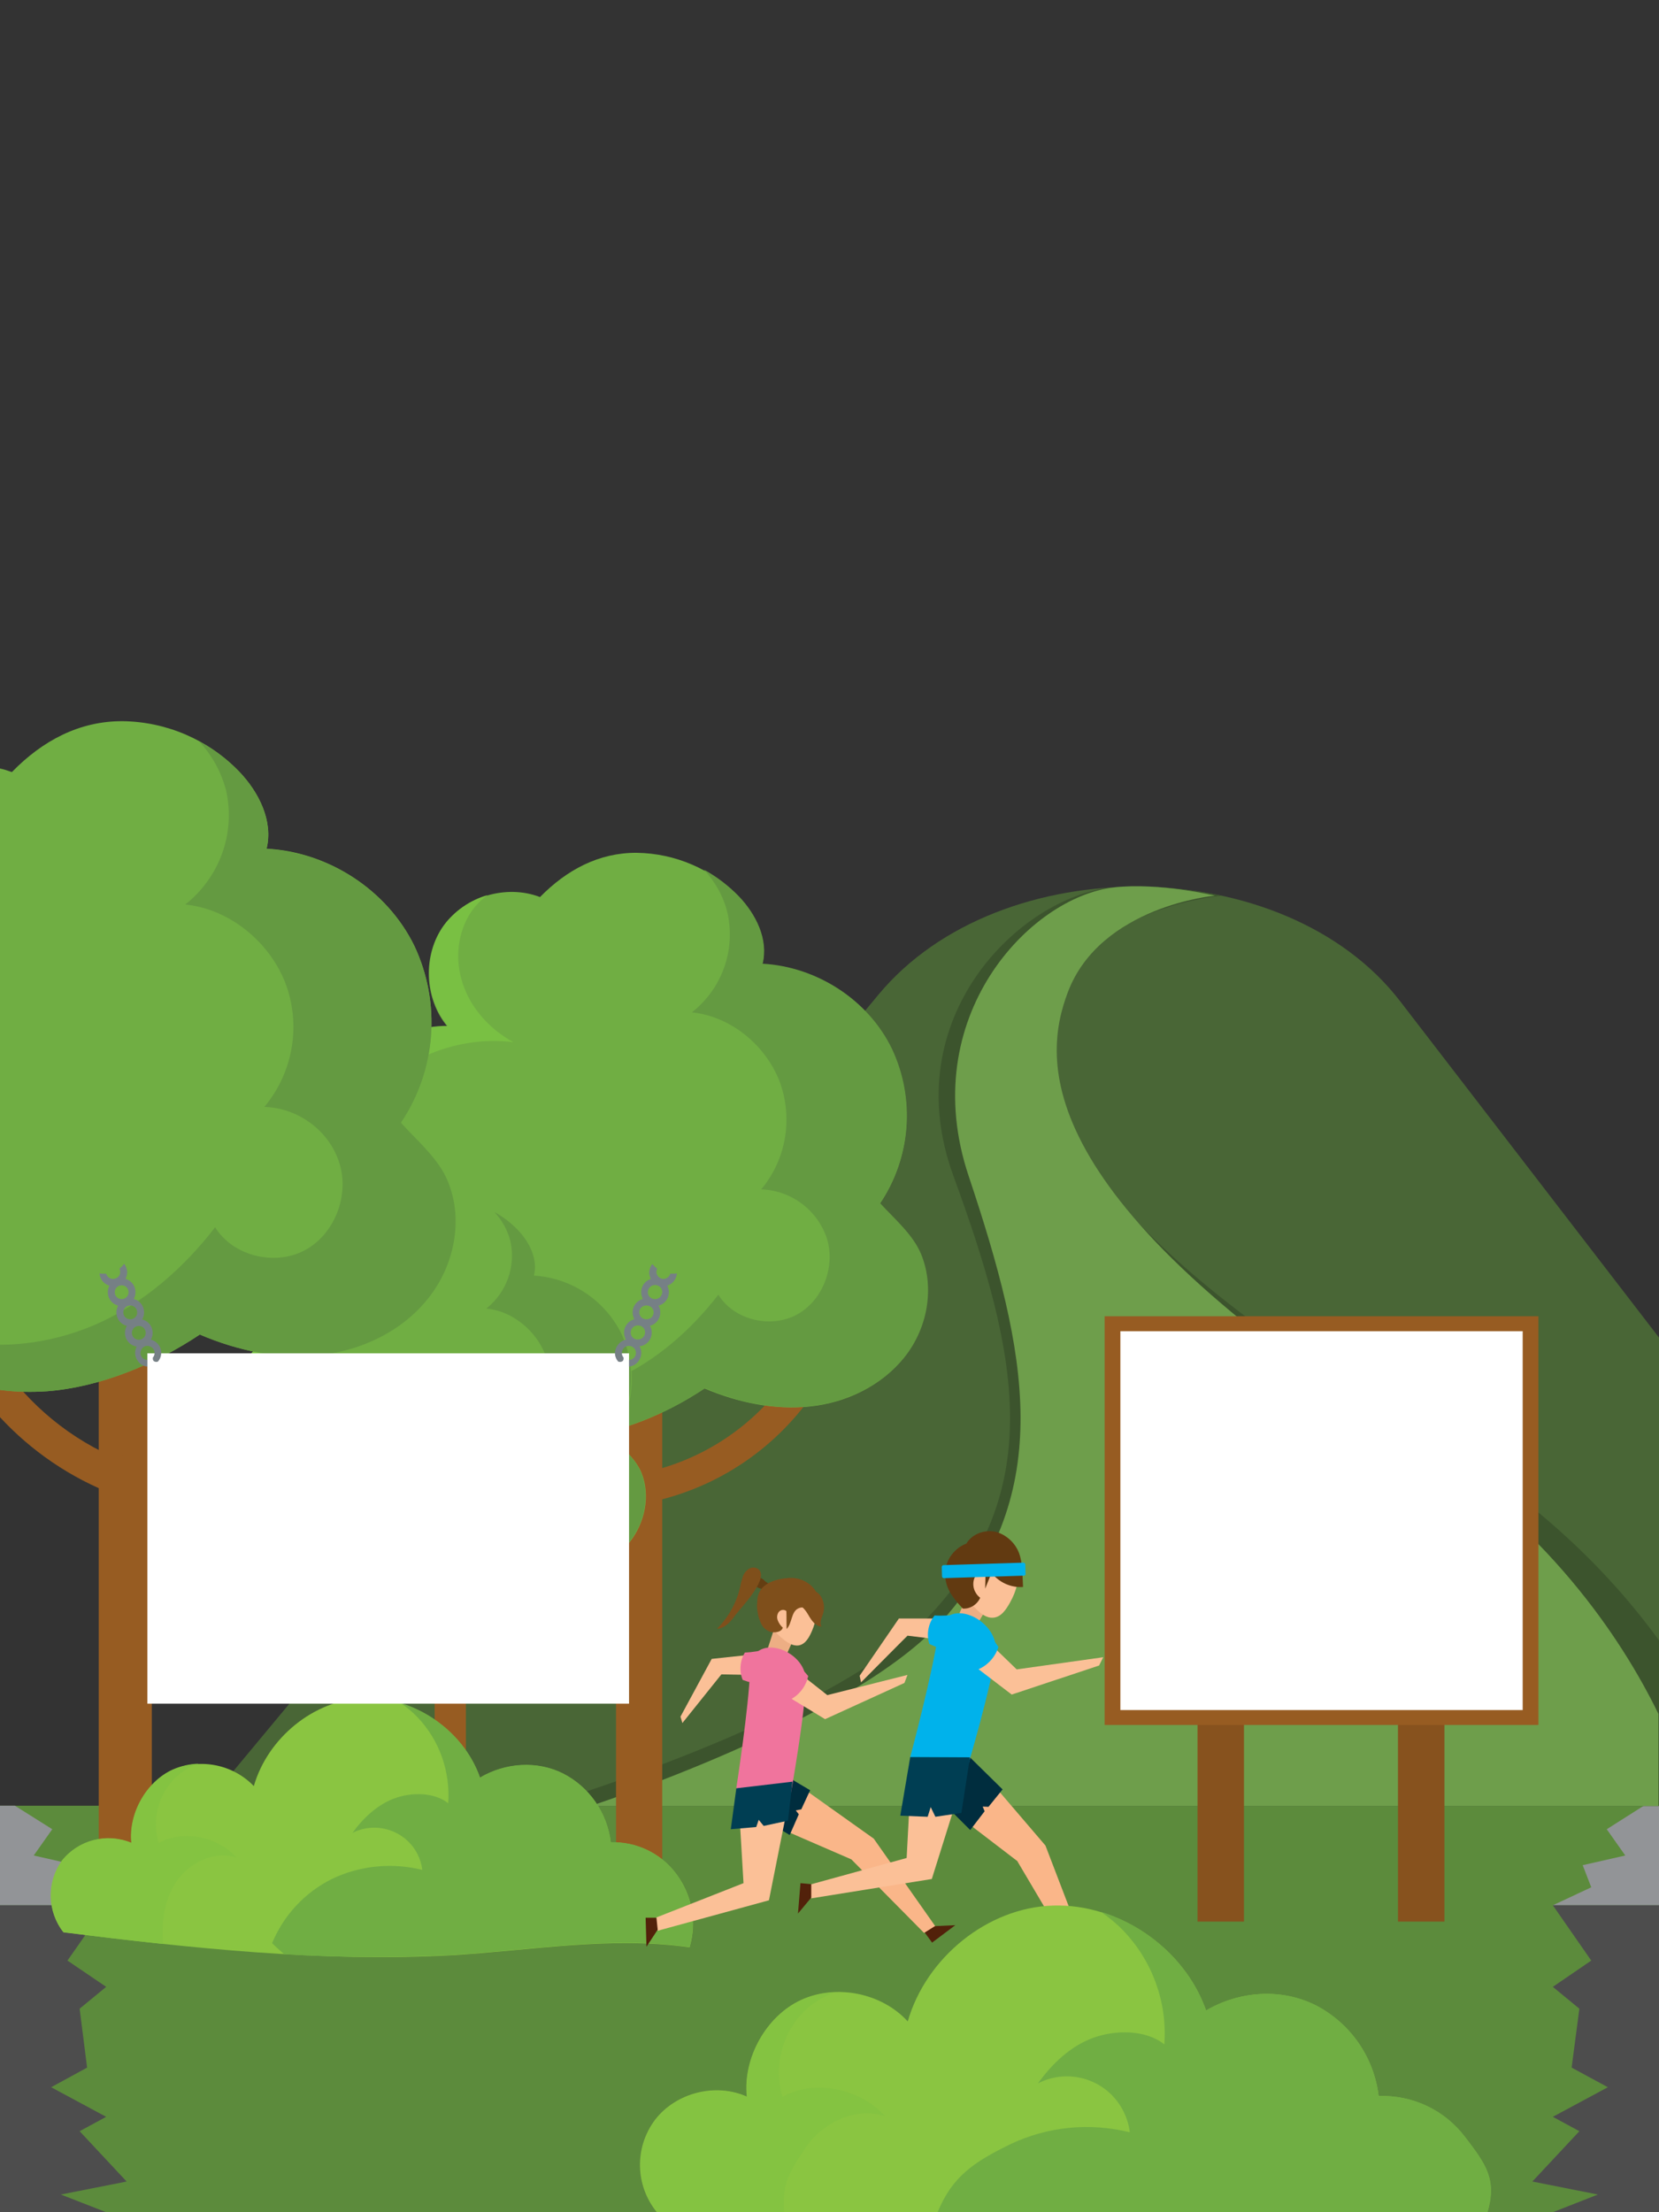 <?xml version="1.0" encoding="utf-8"?>
<!-- Generator: Adobe Illustrator 23.0.0, SVG Export Plug-In . SVG Version: 6.00 Build 0)  -->
<svg version="1.0" id="Calque_1" xmlns="http://www.w3.org/2000/svg" xmlns:xlink="http://www.w3.org/1999/xlink" x="0px" y="0px"
	 viewBox="0 0 600 800" style="enable-background:new 0 0 600 800;" xml:space="preserve">
<rect x="0" y="0" width="600" height="800" fill="#333333" stroke="none"/>
<style type="text/css">
	.st0{fill:#5C8B3C;}
	.st1{fill:#929497;}
	.st2{fill:#4D4D4D;}
	.st3{fill:#496636;}
	.st4{fill:#3C542D;}
	.st5{fill:#6E9E4B;}
	.st6{fill:#975C22;}
	.st7{fill:#70AE43;}
	.st8{fill:#649A41;}
	.st9{fill:#79C043;}
	.st10{fill:#8AC541;}
	.st11{fill:#84C341;}
	.st12{fill:#643E12;}
	.st13{fill:#52210A;}
	.st14{fill:#FAB689;}
	.st15{fill:#002D3E;}
	.st16{fill:#FBC097;}
	.st17{fill:#EDAE84;}
	.st18{fill:#F0749D;}
	.st19{fill:#003E53;}
	.st20{fill:#7F4F1B;}
	.st21{fill:#00B2EB;}
	.st22{fill:#623A11;}
	.st23{fill:#FFFFFF;}
	.st24{fill:#768085;}
	.st25{fill:#87521E;}
</style>
<rect y="653" class="st0" width="600" height="147"/>
<polygon class="st1" points="24.4,682.5 27.6,674.5 12.2,671 18.9,661.5 5.4,653 0,653 0,689 38.4,689 "/>
<polygon class="st2" points="22,793.6 45.8,788.9 28.8,770.7 38.4,765.5 18.5,754.8 31.5,747.7 28.8,726.4 38.4,718.5 24.4,709 
	38.4,689 0,689 0,800 38.4,800 "/>
<polygon class="st1" points="594.5,653 581.1,661.5 587.8,671 572.4,674.5 575.5,682.5 561.6,689 600,689 600,653 "/>
<polygon class="st2" points="561.6,689 575.5,709 561.6,718.5 571.2,726.4 568.4,747.7 581.5,754.8 561.6,765.5 571.2,770.7 
	554.2,788.9 577.9,793.6 561.6,800 600,800 600,689 "/>
<path class="st3" d="M506.4,362.1c-41.7-54.2-144.6-55.5-188.7-2.4L74,653h526V483.7L506.4,362.1z"/>
<path class="st4" d="M517.8,520.1c-149.5-86.9-143.9-137-133.9-161.3c12.9-31.2,58-34.9,58-34.9s-21.7-4.8-39.7-3
	c-33.3,3.4-78.3,47.1-57.4,104.3c23.4,64,34.5,114.2-9.8,160.3c-35.4,36.8-139.3,67.6-139.3,67.6H600v-59.9
	C582.8,569.5,556.6,542.7,517.8,520.1z"/>
<path class="st5" d="M509.1,520.1c-137.2-86.9-132.1-137-122.9-161.3c11.8-31.2,53.2-34.9,53.2-34.9s-19.9-4.8-36.4-3
	c-30.6,3.4-71.8,47.1-52.7,104.3c21.4,64,31.7,114.2-9,160.3c-32.4,36.8-127.8,67.6-127.8,67.6h386.3v-33.3
	C586.2,591.9,559.2,551.8,509.1,520.1z"/>
<rect x="222.8" y="475.5" class="st6" width="16.7" height="198"/>
<path class="st6" d="M179.1,444l-10.6-2.4c-10.7,46.7,14.7,94.2,59.5,111.2c0.3-3.7,0.9-7.3,1.9-10.9
	C191.3,526.1,169.7,484.7,179.1,444z"/>
<path class="st6" d="M230.8,544c-0.6-3.6-1.2-7.1-1.8-10.7c46.4-7.6,77.8-51.4,70.2-97.8c-0.3-1.7-0.6-3.5-1-5.2l10.6-2.4
	c11.8,51.7-20.5,103.2-72.2,115C234.7,543.3,232.8,543.7,230.8,544z"/>
<path class="st7" d="M145.6,463.8c-3,2-7.2,1.7-10.4,0.1s-5.7-4.5-7.9-7.4c-11.2-15.1-15.9-35.5-10-53.3s25.7-32.4,44.5-32
	c-8.4-10-9-25.8-1.4-36.4s22.7-15.1,34.9-10.4c9.6-9.8,21.3-16.1,35-16c13.9,0.2,27.2,5.9,36.8,15.9c6.2,6.5,10.8,15.7,8.6,24.4
	c19.6,1.1,38,13,46.7,30.6c8.6,18.1,7,39.4-4.2,56c5.2,5.7,12,11.4,14.9,18.6c4.9,12.1,2,26.7-6.2,37s-20.8,16.3-33.8,17.7
	s-26.3-1.4-38.3-6.5c-14,9.4-31.4,16.6-48.2,17.9s-34.3-3.2-47.1-14.1S142.3,480.2,145.6,463.8z"/>
<path class="st8" d="M333.2,453.7c-2.9-7.2-9.7-12.9-14.9-18.6c11.2-16.6,12.8-37.9,4.2-56c-8.6-17.6-27.1-29.5-46.7-30.6
	c2.2-8.8-2.4-17.9-8.6-24.4c-3.7-3.8-8-7.1-12.6-9.6c4.1,4.4,7.1,9.8,8.5,15.6c3,13.5-2,27.5-12.9,36c13.9,1.4,26.4,11.6,31.6,24.6
	c5.1,13.3,2.7,28.4-6.5,39.4c10.9,0.4,20.4,7.5,23.8,17.9c3.1,10.2-1.6,22.5-11.1,27.5s-22.6,1.8-28.2-7.3
	c-9.8,12.7-22.6,24-37.2,30.5s-31.5,8.6-47.1,4.6c-11.2-2.9-21.3-8.9-29.1-17.4c2.4,7.8,7,14.7,13.3,19.9
	c12.8,10.9,30.3,15.4,47.1,14.1S241,511.3,255,502c12,5.1,25.3,8,38.3,6.5s25.7-7.5,33.9-17.8S338.1,465.9,333.2,453.7z"/>
<path class="st9" d="M167.9,357.2c-3.3-8.4-2.9-18.2,1.6-26c1.7-2.9,4-5.5,6.8-7.5c-6.3,1.8-11.8,5.7-15.7,10.9
	c-7.6,10.6-7,26.4,1.4,36.4c-18.8-0.3-38.5,14.2-44.5,32c-4.9,14.7-2.6,31.1,4.7,44.9c-3.8-15.3-1.4-32.1,7.1-45.4
	c11.7-18.2,35-28.4,56.4-25.6C177.7,372.5,171.1,365.6,167.9,357.2z"/>
<rect x="157.2" y="547.1" class="st6" width="11.3" height="133.8"/>
<path class="st6" d="M127.7,525.9l-7.1-1.6c-7.2,31.6,9.9,63.6,40.2,75.1c0.2-2.5,0.6-4.9,1.3-7.3
	C135.9,581.3,121.4,553.3,127.7,525.9z"/>
<path class="st6" d="M162.6,593.4c-0.4-2.4-0.8-4.8-1.2-7.2c31.3-5.1,52.6-34.7,47.4-66c-0.2-1.2-0.4-2.4-0.7-3.6l7.1-1.6
	c8,34.9-13.8,69.7-48.7,77.7C165.3,592.9,164,593.2,162.6,593.4z"/>
<path class="st7" d="M105.1,539.2c-2.2,1.2-4.8,1.2-7,0c-2.1-1.2-4-3-5.3-5c-7.6-10.2-10.8-24-6.7-36s17.4-21.9,30.1-21.6
	c-7.1-8.5-5.9-21.2,2.7-28.3c5.6-4.6,13.2-5.9,20-3.3c6.5-6.6,14.4-10.9,23.7-10.8c9.4,0.1,18.4,4,24.9,10.8
	c4.2,4.4,7.3,10.6,5.8,16.5c13.4,0.8,25.4,8.7,31.5,20.7c5.8,12.2,4.7,26.6-2.9,37.8c3.5,3.9,8.1,7.7,10.1,12.6
	c3.3,8.2,1.3,18-4.2,25s-14.1,11-22.9,12s-17.8-0.9-25.9-4.5c-9.4,6.3-21.2,11.2-32.6,12.1s-23.2-2.2-31.8-9.5
	S102.8,550.3,105.1,539.2z"/>
<path class="st8" d="M231.8,532.4c-2-4.8-6.6-8.7-10.1-12.6c7.6-11.2,8.6-25.6,2.9-37.8c-6.1-12-18.1-19.9-31.5-20.7
	c1.5-5.9-1.6-12.1-5.8-16.5c-2.5-2.6-5.4-4.8-8.5-6.5c2.8,3,4.8,6.6,5.8,10.6c2,9.1-1.4,18.5-8.7,24.3c9.4,0.9,17.8,7.9,21.3,16.6
	c3.5,9,1.8,19.2-4.4,26.6c7.4,0.3,13.8,5.1,16.1,12.1c2.1,6.9-1.1,15.2-7.5,18.6s-15.3,1.2-19.1-5c-6.6,8.6-15.2,16.2-25.2,20.6
	s-21.3,5.8-31.8,3.1c-7.6-1.9-14.4-6-19.7-11.7c1.6,5.3,4.8,9.9,9,13.4c8.6,7.4,20.5,10.4,31.8,9.5s23.1-5.8,32.6-12.1
	c8.1,3.5,17.1,5.4,25.9,4.4s17.4-5.1,22.9-12S235.1,540.6,231.8,532.4z"/>
<path class="st9" d="M120.1,467.2c-2.3-5.7-1.9-12.1,1.1-17.5c1.2-2,2.7-3.7,4.6-5.1c-4.3,1.2-8,3.8-10.6,7.4
	c-5.1,7.5-4.8,17.5,0.9,24.6c-12.7-0.2-26,9.6-30.1,21.6c-3.3,9.9-1.7,21,3.2,30.3C86.6,518,88.3,507,94,497.8
	c7.9-12.3,23.6-19.2,38.1-17.3C126.7,477.6,122.4,472.9,120.1,467.2z"/>
<rect x="35.7" y="452.2" class="st6" width="19.2" height="226.5"/>
<path class="st6" d="M0,492.6v19.9c11.2,12.1,25.3,21.9,41.6,28.1c0.3-4.2,1-8.4,2.2-12.5C25.4,520.6,10.5,508,0,492.6z"/>
<path class="st6" d="M44.9,530.5l-2-12.2c53.1-8.7,89.1-58.8,80.3-111.9c-0.3-2-0.7-4-1.2-6l12.1-2.8c13.6,59.1-23.3,118-82.4,131.6
	C49.4,529.7,47.2,530.1,44.9,530.5z"/>
<path class="st7" d="M162.1,427.3C158.8,419,151,412.6,145,406c12.8-19,14.6-43.4,4.8-64.1c-9.9-20.1-31-33.8-53.4-35
	c2.5-10-2.8-20.5-9.9-27.9c-11-11.4-26.2-18-42.1-18.2c-15.7-0.1-29.1,7.1-40.1,18.4c-1.4-0.5-2.9-1-4.4-1.3v224.7
	c5.8,0.8,11.6,0.9,17.3,0.5c19.1-1.5,39.1-9.8,55.1-20.5c13.8,5.9,28.9,9.1,43.8,7.4s29.4-8.6,38.8-20.4
	C164.3,457.8,167.7,441.1,162.1,427.3z"/>
<path class="st8" d="M162,427.3c-3.3-8.3-11.1-14.7-17-21.3c12.8-19,14.6-43.3,4.8-64c-9.9-20.2-31-33.8-53.4-35
	c2.5-10-2.8-20.5-9.9-27.9c-4.2-4.4-9.1-8.1-14.5-11c4.7,5,8.1,11.2,9.8,17.9c3.4,15.4-2.4,31.3-14.8,41.1
	c15.9,1.6,30.2,13.3,36.1,28.1c5.9,15.3,3,32.5-7.5,45.1c12.3,0.3,23.7,8.8,27.2,20.5c3.6,11.7-1.9,25.7-12.7,31.4s-25.9,2-32.3-8.4
	c-11.2,14.6-25.8,27.4-42.6,34.9c-11.1,4.9-23.3,7.6-35.4,7.6v16.3c5.7,0.8,11.5,0.9,17.3,0.5c19.2-1.5,39.2-9.8,55.1-20.5
	c13.8,5.9,28.9,9.1,43.8,7.4s29.4-8.6,38.8-20.4C164.3,457.8,167.7,441.1,162,427.3z"/>
<path class="st10" d="M23,698.8c-5.9-7.6-6.1-18.2-0.5-25.9c6-7.5,16.3-10.1,25.1-6.4c-1.1-10.5,5.3-22.2,15-26.5
	c10-4.3,21.7-1.9,29.2,5.9c5-17.4,21.8-31.3,39.9-31.8s35.9,11.7,41.9,28.8c9.1-5.4,20.6-6.2,30-1.5c9.6,4.9,16,14.3,17.3,24.9
	c9.2-0.3,18.1,3.9,23.6,11.3c5.8,7.6,7.6,17.4,4.9,26.6c-29.2-4.1-57.1,1.2-86.6,2.9C116.1,709.6,69.4,704.5,23,698.8z"/>
<path class="st7" d="M249.4,704.1c2.6-9.1,0.8-19-4.9-26.6c-5.6-7.4-14.4-11.6-23.6-11.3c-1.3-10.7-7.7-20-17.3-24.9
	c-9.4-4.7-20.9-3.9-30,1.5c-4.5-12.9-15.7-23-28.8-27c2.2,1.5,4.3,3.2,6.1,5.1c8,8.3,12,19.7,11.2,31.2c-5.2-4.1-13.5-4-19.6-1.7
	s-11.2,7.1-15,12.4c8.6-4.3,19.1-0.9,23.5,7.7c0.9,1.8,1.5,3.7,1.7,5.7c-10.9-2.7-22.5-1.6-32.7,3.3c-9.8,4.9-17.4,13.1-21.6,23.2
	c1.4,1.4,2.9,2.7,4.4,4c20,1.2,40,1.3,60,0.3C192.3,705.3,220.2,700,249.4,704.1z"/>
<path class="st11" d="M59,703c-0.7-7.8,0.4-15.9,4.7-22.4c4.7-7.1,13.9-11.5,21.9-8.8c-6.7-7.6-19.4-10.3-28.2-5.3
	c-2.5-8.4-0.2-17.5,6.1-23.7c2.4-2.2,5.2-4,8.3-5c-3.2,0.1-6.3,0.8-9.3,2.1c-9.7,4.4-16.1,16-15,26.5c-8.9-3.7-19.1-1.1-25.1,6.4
	c-5.6,7.8-5.4,18.4,0.5,25.9C35,700.3,47,701.7,59,703z"/>
<path class="st12" d="M278.7,573c-1-0.4-1.9-1-2.6-1.8c-0.8-0.6-2.1-1.1-2.9-0.4c-0.6,0.6-0.8,1.5-0.3,2.2c0.4,0.7,1.1,1.2,1.9,1.4
	c1.5,0.5,3.1,0.2,4.4-0.8"/>
<polygon class="st13" points="336.8,696.6 345.5,696.2 337.1,702.5 333.6,697.7 "/>
<polygon class="st14" points="277.7,659.3 307.9,672.4 334.2,699 338.2,696.5 316,664.9 283.8,642 "/>
<polygon class="st15" points="279.5,639.4 293,647.4 289.8,654.3 287.8,654.7 288.9,656.1 285.6,663.6 275.7,657.6 273.5,645.3 "/>
<polygon class="st16" points="276.3,605.8 260.9,605.5 246.8,623.1 246.1,620.8 257.4,599.9 277,597.8 "/>
<polygon class="st13" points="238.6,696.7 233.8,704 233.5,693.5 239.5,693.5 "/>
<path class="st17" d="M280.7,586.8l-3.7,11.4c2.5,0.6,4.4,1.2,6.8,1.9c1.2-3.3,2.6-5.7,3.9-9C285.8,589.5,282.6,588.4,280.7,586.8z"
	/>
<path class="st16" d="M293.7,589.7c-1,2.3-2.3,4.8-4.7,5.3c-2.1,0.4-4.1-0.9-5.7-2.2c-2.1-1.6-3.8-3.7-5.1-6c-1.2-2.4-1.2-5.2,0-7.6
	c1.5-2.5,4.5-3.7,7.5-4.1C295.9,573.8,296.9,582.2,293.7,589.7z"/>
<path class="st18" d="M268.7,651.6l-2.4-5c0,0,4.5-28.9,5-42.9s20.1-7.3,20.1,3.8s-5.4,41.2-5.4,41.2L268.7,651.6z"/>
<polygon class="st16" points="283.1,600.3 299.2,613 328.2,605.7 327.1,608.6 298.4,621.7 276,608.1 "/>
<path class="st16" d="M266.9,647.2c0.9,0.2,19.7-2.7,19.7-2.7l-8.5,42.7l-40.2,11l-0.5-4.8l31.5-12.4L266.9,647.2z"/>
<path class="st18" d="M283.4,615.6c4.5-1.3,7.9-4.9,8.9-9.5c-1.4-1.7-3-3.3-4.7-4.7c-1.7-1.6-3.9-2.6-6.2-2.9
	c-2.3-0.3-4.7,0.6-6.2,2.3c-2.1,2.6-1.5,6.6,0.5,9.3S280.4,614,283.4,615.6z"/>
<path class="st18" d="M277.9,596.2c-2.8,0.8-5.6,1.3-8.5,1.4c-1.8,3-2.1,6.7-0.8,9.9c2.1,0.8,4.8,1.4,7,2.2
	C276.5,605.2,277.7,600.8,277.9,596.2z"/>
<polygon class="st19" points="286.6,644.3 285,658.4 276.2,660.3 274.4,658.1 273.5,660.7 264.3,661.5 266.3,646.7 "/>
<path class="st20" d="M284.4,582.6c-0.9-0.7-2.1-0.5-2.8,0.4l0,0c-0.6,0.9-0.7,2-0.3,3c0.4,1,1,1.9,1.8,2.6
	c-0.4,1.5-2.5,1.9-4.1,1.6c-1.5-0.3-2.9-1.4-3.6-2.8c-0.7-1.4-1.2-2.9-1.4-4.4c-0.2-1-0.3-2.1-0.2-3.1c0.1-1.1,0.8-2,1.7-2.5
	c3.4-1.6,4.9-6,8.6-6.6c3.7-0.7,7.6,0.6,10.1,3.5c2.5,3,2.7,7.2,0.6,10.4c-0.6-1.1-1.5-2.1-2.6-2.8s-2.5-0.8-3.6-0.2
	c-2.5,1.3-2.1,5.3-4.1,7.4C284.4,586.7,284.5,584.8,284.4,582.6z"/>
<path class="st20" d="M285.1,570.7c0,0-11.8,0.1-11.2,9.1s6.4-0.5,6.4-0.5l5.5-4.1L285.1,570.7z"/>
<path class="st20" d="M287.6,580.1c2.2,0.1,3.7,2.1,4.8,4s2.5,4,4.7,4.1c-0.8-1.3,0-3,0.5-4.4c0.7-2.1,0.5-4.4-0.6-6.3
	c-1.1-1.9-3.3-3-5.5-2.7C289.5,575.2,288.4,578.1,287.6,580.1z"/>
<path class="st20" d="M274.8,568c-0.8-1.1-2.3-1.4-3.5-0.9c-1.2,0.6-2.1,1.6-2.6,2.9c-0.4,1.2-0.8,2.5-1,3.8
	c-1.3,5.8-4.2,11-8.4,15.2c2.9-0.1,5-2.6,6.7-5C268,581.4,277.3,571.8,274.8,568z"/>
<polygon class="st13" points="391.3,705.2 400.3,707.1 390,711.4 387.7,705.5 "/>
<polygon class="st14" points="340.2,651.8 367.9,673 388,707 392.7,705.5 378.1,667.4 350.9,635.6 "/>
<polygon class="st15" points="350.8,635.5 362.6,647.1 357.5,653.4 355.4,653.3 356.1,655 350.9,661.8 342.2,653.1 343.2,639.9 "/>
<polygon class="st16" points="344.4,593.5 328.2,591.5 311.4,608.4 310.9,606 325.1,585.3 346,585.3 "/>
<polygon class="st13" points="294.5,684.9 288.6,692 289.5,681 295.8,681.6 "/>
<path class="st17" d="M351.2,574.1l-5.2,11.5c2.5,1,4.4,1.8,7,2.7c1.7-3.3,3.4-5.7,5.1-9C356.2,577.5,353,576,351.2,574.1z"/>
<path class="st16" d="M365.3,579.5c-1.4,2.5-3.2,5.3-6.1,5.5c-2.4,0.2-4.6-1.5-6.3-3.3c-2.2-2.1-4-4.6-5.1-7.5s-0.7-6.1,1-8.7
	c2-2.7,5.7-3.7,9.1-3.8C369.8,561.5,370,571.2,365.3,579.5z"/>
<path class="st21" d="M331.2,640.9l-2-5.5c0,0,8-29.9,10.1-44.5s22-5.4,20.8,6.3s-10.4,42.6-10.4,42.6L331.2,640.9z"/>
<polygon class="st16" points="352.1,588.6 367.7,603.7 399,599.3 397.5,602.3 365.9,612.8 343.9,596 "/>
<path class="st16" d="M329.8,636.1c0.9,0.3,21-0.6,21-0.6l-13.8,44l-43.6,7v-5.1l34.5-9.5L329.8,636.1z"/>
<path class="st21" d="M350.7,604.6c4.9-0.8,8.9-4.3,10.4-9c-1.3-2-2.8-3.8-4.4-5.5c-1.6-1.8-3.8-3.1-6.2-3.7c-2.4-0.6-5,0.1-6.8,1.8
	c-2.5,2.5-2.3,6.8-0.6,9.9S347.8,602.7,350.7,604.6z"/>
<path class="st22" d="M354.5,577.8c-2.1-1.6-3-4.3-2.2-6.8c0.2-0.8,0.7-1.4,1.5-1.7c0.9-0.3,1.8,0.4,2.6,1c0,1.5-0.1,2.7-0.1,4.2
	l2.3-5.7c2.8,3.5,7,5.4,11.4,5.1c-0.2-3.5-0.1-7.3-1-10.8c-1-4.2-4.2-7.6-8.3-9c-4.1-1.2-9,0.4-11.2,4.1c-2.9,1.1-5.2,3.3-6.6,6.1
	c-1.3,2.9-1.4,6.1-0.4,9.1c1.1,3.2,3.4,5.8,5.7,8.3C350.8,581.9,353.4,580.3,354.5,577.8z"/>
<path class="st21" d="M370.3,569.8l-28.9,0.9c-0.4,0-0.7-0.3-0.7-0.6l-0.1-3.4c0-0.4,0.3-0.7,0.6-0.7l28.9-0.9
	c0.4,0,0.7,0.3,0.7,0.6l0.1,3.4C371,569.5,370.7,569.8,370.3,569.8z"/>
<path class="st21" d="M347.1,583.7c-3,0.5-6.1,0.7-9.1,0.5c-2.3,2.9-3,6.8-1.9,10.3c2.1,1,4.9,2,7.1,3.1
	C344.7,592.9,346.4,588.4,347.1,583.7z"/>
<polygon class="st19" points="350.8,635.5 347.7,655.6 338.3,657 336.6,653.5 335.5,657 325.6,656.6 329.2,635.4 "/>
<path class="st10" d="M237.6,800c-7.9-9.6-8.2-23.4-0.7-33.4c7.5-9.8,21.9-13.5,33.2-8.4c-1.5-13.9,7-29.2,19.7-35
	s29.1-2.5,38.5,7.8c6.6-23,28.8-41.2,52.6-41.9s47.4,15.4,55.3,38c12-7.1,27.1-8.2,39.6-1.9c12.6,6.5,21.1,18.8,22.8,32.8
	c12.2-0.4,23.8,5.1,31.2,14.8c7.5,9.8,11.6,15.3,8.1,27.2L237.6,800L237.6,800z"/>
<path class="st7" d="M538,800c3.5-11.8-0.6-17.4-8.1-27.2c-7.4-9.8-19-15.3-31.3-14.8c-1.6-14.1-10.2-26.4-22.8-32.9
	c-12.4-6.2-27.6-5.1-39.6,1.9c-6-17-20.8-30.4-38-35.6c2.9,2,5.6,4.2,8.1,6.8c10.5,11,15.9,25.9,14.8,41.1
	c-6.8-5.4-17.8-5.3-25.9-2.3s-14.7,9.3-19.8,16.4c11.3-5.8,25.2-1.3,30.9,10.1c1.2,2.4,2,4.9,2.3,7.6c-14.5-3.6-29.7-2.1-43.2,4.3
	c-12.8,6.3-20.9,11.4-26.3,24.6L538,800L538,800z"/>
<path class="st11" d="M283.6,800c-0.9-10.3,2-14.6,7.6-23.1c6.2-9.3,18.3-15.2,28.9-11.6c-8.8-10-25.6-13.6-37.1-7
	c-3.3-11.1-0.2-23.1,8.1-31.2c3.1-3,6.9-5.2,11-6.6c-4.2,0.1-8.4,1.1-12.2,2.8c-12.8,5.8-21.2,21.1-19.7,35
	c-11.2-5-25.7-1.4-33.2,8.4c-7.4,10-7.1,23.7,0.7,33.4L283.6,800z"/>
<rect x="53.3" y="489.4" class="st23" width="174.2" height="126.7"/>
<path class="st24" d="M50.2,477c-2.8,0-5,2.2-5,5s2.2,5,5,5s5-2.2,5-5S53,477,50.2,477z M50.2,484.5c-1.4,0-2.5-1.1-2.5-2.5
	s1.1-2.5,2.5-2.5s2.5,1.1,2.5,2.5l0,0C52.7,483.4,51.6,484.5,50.2,484.5L50.2,484.5z"/>
<path class="st24" d="M47.1,469.6c-2.8,0-5,2.2-5,5s2.2,5,5,5s5-2.2,5-5S49.9,469.6,47.1,469.6z M47.1,477.1c-1.4,0-2.5-1.1-2.5-2.5
	s1.1-2.5,2.5-2.5s2.5,1.1,2.5,2.5l0,0C49.7,476,48.5,477.1,47.1,477.1z"/>
<path class="st24" d="M44,462.3c-2.8,0-5,2.2-5,5s2.2,5,5,5s5-2.2,5-5S46.8,462.3,44,462.3z M44,469.8c-1.4,0-2.5-1.1-2.5-2.5
	s1.1-2.5,2.5-2.5s2.5,1.1,2.5,2.5l0,0C46.5,468.7,45.4,469.8,44,469.8L44,469.8L44,469.8z"/>
<path class="st24" d="M43.2,458.8c0.6,1.2,0.2,2.8-1.1,3.4c-0.4,0.2-0.8,0.3-1.2,0.3c-1.2,0-2.2-0.8-2.5-1.9c-0.3,0-0.6,0-0.9,0
	c-0.5,0-1,0-1.5-0.1c0.2,2.8,2.6,4.8,5.3,4.6c2.8-0.2,4.8-2.6,4.7-5.3c-0.1-1-0.5-2-1.1-2.8C44.4,457.7,43.8,458.3,43.2,458.8z"/>
<path class="st24" d="M53.3,484.3c-2.7,0.3-4.7,2.8-4.4,5.5c0.3,2.3,2.1,4.2,4.4,4.4v-2.4c-1.4,0-2.6-1.2-2.5-2.6s1.2-2.6,2.6-2.5
	s2.6,1.2,2.5,2.6c0,0.6-0.2,1.2-0.6,1.6c-0.1,0.5,0,1,0.3,1.3c0.4,0.3,1,0.4,1.5,0.2c0.8-0.9,1.2-2,1.2-3.2
	C58.3,486.5,56.1,484.3,53.3,484.3z"/>
<path class="st24" d="M225.7,481.9c0,2.8,2.2,5,5,5s5-2.2,5-5s-2.2-5-5-5S225.7,479.2,225.7,481.9z M228.1,481.9
	c0-1.4,1.1-2.6,2.6-2.6s2.6,1.1,2.6,2.5s-1.1,2.6-2.6,2.6l0,0C229.2,484.5,228.1,483.3,228.1,481.9z"/>
<path class="st24" d="M228.8,474.6c0,2.8,2.2,5,5,5s5-2.2,5-5s-2.2-5-5-5S228.8,471.8,228.8,474.6z M231.2,474.6
	c0-1.4,1.1-2.5,2.6-2.5s2.6,1.1,2.6,2.5s-1.1,2.5-2.6,2.5l0,0C232.3,477.1,231.2,476,231.2,474.6z"/>
<path class="st24" d="M231.9,467.3c0,2.8,2.2,5,5,5s5-2.2,5-5s-2.2-5-5-5S231.9,464.5,231.9,467.3z M234.3,467.3
	c0-1.4,1.1-2.6,2.6-2.6s2.6,1.1,2.6,2.5s-1.1,2.6-2.6,2.6l0,0C235.4,469.8,234.3,468.7,234.3,467.3z"/>
<path class="st24" d="M237.7,458.8c-0.2,0.4-0.3,0.7-0.3,1.1c0,1.4,1.1,2.5,2.5,2.6c1.2,0,2.2-0.8,2.5-1.9c0.3,0,0.6,0,0.9,0
	c0.5,0,1,0,1.5-0.1c-0.2,2.8-2.6,4.8-5.3,4.7c-2.8-0.2-4.8-2.6-4.7-5.3c0.1-1,0.5-2,1.1-2.8C236.5,457.7,237,458.3,237.7,458.8z"/>
<path class="st24" d="M227.5,484.3c2.7,0.3,4.7,2.8,4.4,5.5c-0.3,2.3-2.1,4.2-4.4,4.4v-2.4c1.4,0,2.5-1.2,2.5-2.6s-1.2-2.5-2.6-2.5
	s-2.5,1.2-2.5,2.6c0,0.6,0.2,1.1,0.6,1.6c0.1,0.5,0,1-0.3,1.3c-0.4,0.3-1,0.4-1.6,0.2c-0.8-0.9-1.2-2-1.2-3.2
	C222.6,486.5,224.8,484.3,227.5,484.3z"/>
<rect x="433.1" y="547.1" class="st25" width="16.8" height="147.8"/>
<rect x="505.6" y="547.1" class="st25" width="16.8" height="147.8"/>
<rect x="399.5" y="476" class="st6" width="156.9" height="147.8"/>
<rect x="405.2" y="481.4" class="st23" width="145.5" height="137"/>
</svg>
